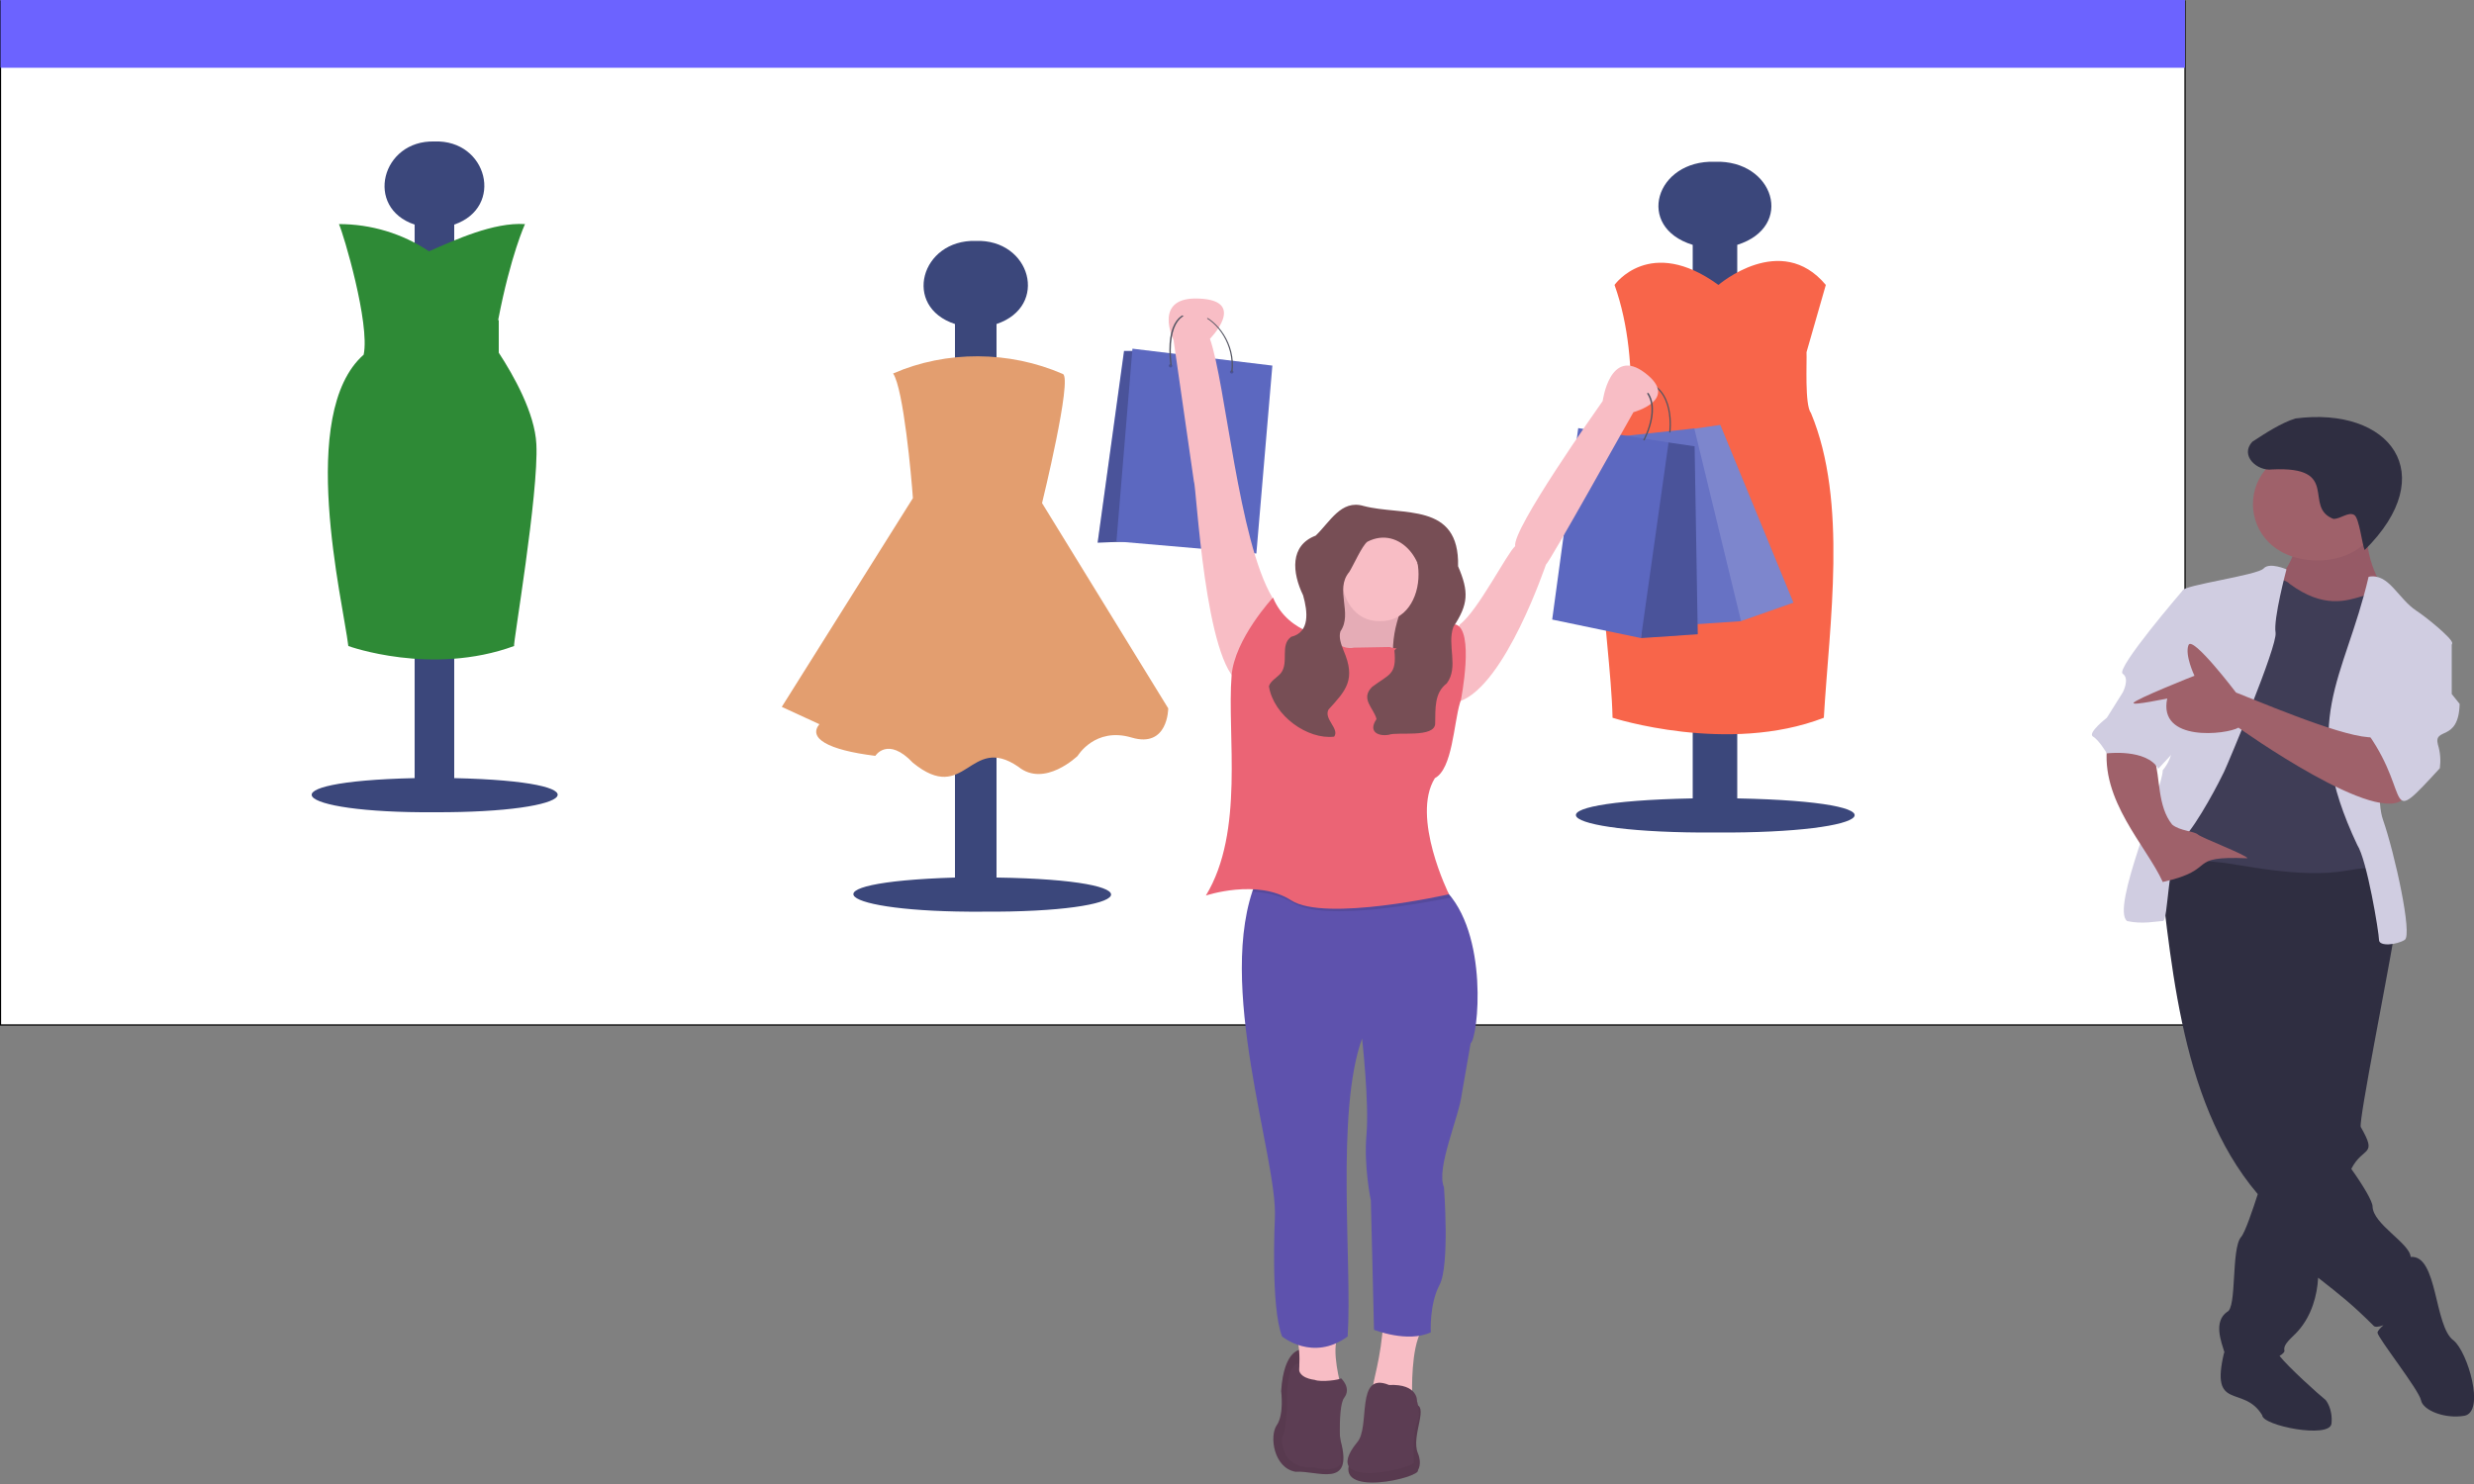 <svg version="1.1" id="Layer_1" xmlns="http://www.w3.org/2000/svg" x="0" y="0" viewBox="0 0 500 300" style="enable-background:new 0 0 500 300" xml:space="preserve"><rect x="0" y="0" width="500" height="300" fill="#808080" stroke="none"/><style>.st2{fill:#3b477b}.st6{fill:#5c68c0}.st9{fill:#535461}.st10{fill:#774e55}.st11{opacity:.2;enable-background:new}.st12{fill:#5c3d53}.st13{opacity:5.000000e-02;enable-background:new}.st15{fill:#f8bdc5}.st19{fill:#2f2e41}.st21{fill:#9f616a}.st23{fill:#d0cde1}</style><path d="M.1.2h441.5v207H.1V.2z" style="fill:#fff;stroke:#000;stroke-width:.25;stroke-miterlimit:10"/><path d="M.1 0h441.5v13.7H.1V0z" style="fill:#6c63ff"/><path class="st2" d="M91.8 157.3V45.4c10.2-3.5 6.7-17.2-4-16.8-10.7-.3-14.2 13.4-4 16.8v111.9c-31.3.7-25.1 7.1 4 6.9 29.5.1 35.2-6.2 4-6.9z"/><path d="M108.4 89.8c-.3-6.3-4.6-13.9-7.6-18.5v-6.5c-.1-.1-.1-.1-.1-.2 2.5-13 5.4-19.3 5.4-19.3-6.4-.4-14.1 3.2-19.4 5.5-5.4-3.6-11.7-5.5-18.2-5.5.9 1.9 6.3 20.1 5 26.4-13.5 11.9-4.2 49.8-3.1 58.9 0 0 16.8 6.1 33.5 0-.3 0 5-30.9 4.5-40.8z" style="fill:#2e8a36"/><path class="st2" d="M201.4 177.4V65.5c10.7-3.6 6.9-17.2-4.2-16.8-11.1-.3-14.9 13.3-4.2 16.8v111.9c-32.1 1-23.7 7.1 5.5 6.9 32 .2 36.3-6.4 2.9-6.9z"/><path d="M210.6 101.7s6.2-25.3 4.2-26.1c-10.8-4.7-23.5-4.8-34.3-.1 2.1 3.1 3.7 20.9 4 25.2L158 142.9l7.6 3.5c-2.3 2.8 1.6 5.2 11.3 6.4 0 0 2.5-4 7.6 1.4 10.7 8.7 11.4-6 21.3.8 5.3 4.3 12-2.2 12-2.2s3.5-5.9 10.9-3.7 7.4-5.9 7.4-5.9l-25.5-41.5z" style="fill:#e39e6f"/><path class="st2" d="M351.1 161.4V49.5c11.7-3.7 7.4-17.2-4.5-16.8-12-.4-16.2 13.2-4.5 16.8v111.9c-35.5.7-28.5 7.1 4.6 6.9 33.2.2 39.9-6.2 4.4-6.9z"/><path d="M366 83.5c-1.3-1.6-.8-10.4-.9-12.3l3.9-13.6c-9.1-10.9-21.7 0-21.7 0-13.9-10.1-21 0-21 0 2.9 8.1 3.6 17.5 3.2 24.9-10.6 16.1-4 44.7-3.6 62.6 0 0 23.3 7.5 42.7 0 1.1-19 4.9-43.6-2.6-61.6z" style="fill:#f8654a"/><path class="st6" d="m525.8 37.8 23.3 55.7-16.8 5.8-19.5-55.9 4.6-4.4 8.4-1.2z" transform="matrix(.634 0 0 .645 14.325 61.523)"/><path d="m525.8 37.8 23.3 55.7-16.8 5.8-19.5-55.9 4.6-4.4 8.4-1.2z" style="opacity:.2;fill:#fff;enable-background:new" transform="matrix(.634 0 0 .645 14.325 61.523)"/><path class="st6" d="m503.3 101.2 29.1-1.9-14.9-60.4-29.1 3.1 14.9 59.2z" transform="matrix(.634 0 0 .645 14.325 61.523)"/><path d="m503.3 101.2 29.1-1.9-14.9-60.4-29.1 3.1 14.9 59.2z" style="opacity:7.000000e-02;fill:#fff;enable-background:new" transform="matrix(.634 0 0 .645 14.325 61.523)"/><path class="st9" d="m509.9 40.2-.4-.1c0-.2 1.9-14.1-8.7-15.9l.1-.4c11 2 9 16.3 9 16.4z" transform="matrix(.634 0 0 .645 14.325 61.523)"/><path class="st10" d="M402.3 81h32v38.6h-32V81z" transform="matrix(.634 0 0 .645 14.325 61.523)"/><path class="st10" d="M402.3 81h32v38.6h-32V81z" transform="matrix(.634 0 0 .645 14.325 61.523)"/><path class="st6" d="m517.6 44.5 1 58.9-18.1 1.2 2.8-58.2 6-3.1 8.3 1.2z" transform="matrix(.634 0 0 .645 14.325 61.523)"/><path class="st11" d="m517.6 44.5 1 58.9-18.1 1.2 2.8-58.2 6-3.1 8.3 1.2z" transform="matrix(.634 0 0 .645 14.325 61.523)"/><path class="st6" d="m472.2 98.8 28.3 5.8 8.8-61.3-28.8-4.5zM327.3 74.7l18.6-.7-6-59.4h-4.2z" transform="matrix(.634 0 0 .645 14.325 61.523)"/><path class="st11" d="m327.3 74.7 18.6-.7-6-59.3h-4.1l-8.5 60z" transform="matrix(.634 0 0 .645 14.325 61.523)"/><path class="st6" d="m377.9 78.1 5.1-58.9-44.6-5.3-5.1 60.4 44.6 3.8z" transform="matrix(.634 0 0 .645 14.325 61.523)"/><path class="st12" d="M392.3 327.6s-5.6-.4-6.5 13c0 0 1 7.3-1.4 10.7-2.4 3.4-1 13.4 6 14.6 6.8-.5 18.5 5.5 14.4-9.6l-4.6-27.9-7.9-.8z" transform="matrix(.634 0 0 .645 14.325 61.523)"/><path class="st13" d="M392.3 327.6s-5.6-.4-6.5 13c0 0 1 7.3-1.4 10.7-2.4 3.4-1 13.4 6 14.6 6.8-.5 18.5 5.5 14.4-9.6l-4.6-27.9-7.9-.8z" transform="matrix(.634 0 0 .645 14.325 61.523)"/><path d="M421.5 106.7c-.4 5.7 1 9 1 9l-12.1 2.7s-20 2.3-12.1-4.2c6.4-6 5.3-17.9 4.1-26.4 0 0 29.2-8.4 22.7 5.3-1.9 4.3-3.3 8.8-3.6 13.6z" style="fill:#e5acb6" transform="matrix(.634 0 0 .645 14.325 61.523)"/><path class="st15" d="M417.3 70c16.4-.3 16.4 29.6 0 29.3-16.4.3-16.4-29.5 0-29.3zM383 91.9v5l-10.2 21.8c-11.3-5.5-14-61.8-14.8-63.1l-6.5-44.4s-6.9-13.8 8.3-13c15.3.7 3.3 12.6 3.3 12.6 5 13.9 9.1 63.3 19.9 81.1zM498.1 33.8c-2.2 3.7-26.1 46-27.9 47.8-.1.1-12.8 37.6-27.4 42.8L440 106l2.6-5.3.2-.4c5.7-4.2 15-22.3 17.6-24.5-1-5.3 26-42.8 27.9-45.5 0 0 2.3-17.2 13.5-8.8s-3.7 12.3-3.7 12.3zM404.9 339.1c-22.1 6.9-9.8-.3-14.4-16.8l13.5 1.2c-2.4 3.9.8 15.5.9 15.6zM429.4 324.2c-2.4 7-1.8 19.1-1.8 19.1-20.2 1.7-10.7 0-9.2-24.9l13 2.3c-1 1.1-1.6 2.2-2 3.5z" transform="matrix(.634 0 0 .645 14.325 61.523)"/><path d="m446.2 231.6-2.8 15.8c-.9 7.4-8.3 23.4-5.7 29.3 0 0 1.9 24.5-1.4 30.6-3.3 6.1-2.8 14.9-2.8 14.9-7.4 3.4-18.1-.8-18.1-.8l-1-40.5s-2.3-10.7-1.4-20.6c.9-10-1.4-30.2-1.4-30.2-8.5 23.1-3.1 70.7-4.6 93.4-11.1 8-20.9 0-20.9 0-3.7-9.2-2.3-37.1-2.3-37.1 1-18.6-19.3-73.7-6-105.5 7.4.3 53.7 2.1 59.9 2.3 14.5 13.8 10.9 46.7 8.5 48.4z" style="fill:#5e52ad" transform="matrix(.634 0 0 .645 14.325 61.523)"/><path class="st12" d="M396.5 337.1c-2.4-.3-6-1.4-4.9-5.1 0 0-4.4-1.3-3.9 13.7 0 0-.4 7.3-1.4 8.8s0 10.7 9.8 10c0 0 6.9 1.9 8.8-1.2 0 0-1.4-17.6 1-20.6 2.4-3.1-1-6.1-1-6.1-.5.5-6.3 1.3-8.4.5zM408.1 362c-6.2 12.4 22.4 5.7 21.3 3.4 0 0 1.4-1.9 0-5.3-2.4-5.5 4.1-15.5-1.4-15.3-3.2 1.5-19.9 17.2-19.9 17.2z" transform="matrix(.634 0 0 .645 14.325 61.523)"/><path class="st13" d="M408.1 362c-6.2 12.4 22.4 5.7 21.3 3.4 0 0 1.4-1.9 0-5.3-2.4-5.5 4.1-15.5-1.4-15.3-3.2 1.5-19.9 17.2-19.9 17.2z" transform="matrix(.634 0 0 .645 14.325 61.523)"/><path class="st12" d="M420.2 338.7c-10.9-4.4-5.8 13.2-10.2 18-12.9 15.6 19.4 7.9 18.1 6.1 0 0-.4-9.6 1-12.2 1.4-2.6 0-6.9 0-6.9s.4-5.4-8.9-5z" transform="matrix(.634 0 0 .645 14.325 61.523)"/><path class="st11" d="M350.5 18.8c.8 0 .8 1 0 1-.7-.1-.7-1.1 0-1zM370 20.7c.8 0 .8 1 0 1-.7-.1-.7-1 0-1z" transform="matrix(.634 0 0 .645 14.325 61.523)"/><path class="st9" d="M370.3 21.1h-.4c2.1-16.7-22.1-29.8-19-2l-.4.1C347-9 372.4 3.8 370.3 21.1zM501.6 42.7l-.4-.2c.1-.1 7.2-12.9-2.2-17.4l.3-.3c9.7 4.6 2.4 17.7 2.3 17.9z" transform="matrix(.634 0 0 .645 14.325 61.523)"/><path d="M440 185.9c-6.5 1.3-40.4 7.9-50.4 1.7-4-2.4-8.7-3.3-13-3.5.4-1.2.8-2.3 1.4-3.4 7.4.3 53.7 2.1 59.9 2.3.7.9 1.4 1.9 2.1 2.9z" style="opacity:.1;enable-background:new" transform="matrix(.634 0 0 .645 14.325 61.523)"/><path class="st15" d="M352.6 1.5s6.9 9.6 11.6 0M495.8 21.1s-2.8 11.5 8.3 6.1" transform="matrix(.634 0 0 .645 14.325 61.523)"/><path d="M420.4 107.4c6.3 2.5 20.9-7.1 20.9-7.1 6.3 1.5 1.8 23.7 1.8 23.7l-.3.9c-2 6.6-2.4 20.7-8 23.6-7.7 12.2 4.5 36.4 4.5 36.4s-39.4 8.8-50.3 1.9-27.2-1.5-27.2-1.5c12.4-20 6.7-50.4 8.2-68.9.9-11.5 13.2-24.5 13.2-24.5 5 11.9 18.9 12.6 18.9 12.6 3.1 4.2 6.9 3.1 6.9 3.1l11.4-.2z" style="fill:#eb6475" transform="matrix(.634 0 0 .645 14.325 61.523)"/><path class="st10" d="M412.1 63.2c-7.2-2.1-10.7 5-15.3 9.3-8.3 3.1-7.5 11.6-4 18.7 1.5 5.2 2.2 11.6-3.8 13-3.7 2.6-.6 8-3.3 11.4-1.2 1.4-3.3 2.4-3.8 4.1 1.5 9.3 12.4 16.8 20.8 15.8 1.8-2.5-3.4-5.5-1.8-8.5 5.6-6 8.8-9.4 4.8-18.5-.8-2-1.6-4.1-1-6 4-5.7-1.9-13.1 2.8-18.6 1.2-1.8 4.1-8.3 5.8-9.5 10.3-5.2 19.8 6.5 16.8 17.5-.5 11.2-2.1 9.8-8.2 16.6.8 7.7-1.7 7.4-7.1 11.4-3.9 3.8.6 6.7 1.4 10.1-2.8 4 .6 5.5 4 4.9 2.5-1 14.6 1.1 14.7-3.5.1-4.8-.3-9.6 3.7-12.6 3.9-5.1 0-12 2.1-17.7 4.8-7.1 5-11 1.5-19 .5-20.3-17.8-15.7-30.1-18.9z" transform="matrix(.634 0 0 .645 14.325 61.523)"/><g><path class="st19" d="M495.9 271c-4-2.8-3.2-17.4-8.7-16.9-.2-2.8-7.6-6.6-7.7-10.2 0-1-1.8-4.1-4.3-7.6 2.4-4.7 5.4-2.4 1.9-8.5-.3-1.8 5.2-29.4 6.7-38.4 0 0-1.2-16.5-4-16.5s-39.6-5.5-44-2.4c3 21.2 4 51.5 20.5 70.9-.9 2.8-2.6 7.9-3.4 8.7-2 2.4-.8 14.4-2.8 15.1-2.8 2-1.2 6-.5 8.3l-.1-.1c-2.9 12.1 3.9 6.4 7.7 12.7 0 2.1 13.6 4.8 14 1.7.3-3.1-1.2-4.8-1.2-4.8-1.4-1.1-7.6-6.7-9.3-8.9.7-.4 1-.8 1-1-.4-1.4 1.6-2.7 2.8-4.1 2.7-3.1 3.8-7.1 4-10.7 4.6 3.6 7 5.5 11.2 9.7.2.3 1 .3 2-.1-.7.6-1.2 1.2-1.2 1.5 0 1 8.4 11.6 8.8 13.7.4 2 4.8 3.8 8.8 3.1 4.2-.9.6-12.9-2.2-15.2z"/><path d="M463.9 110.8c-2.3 8.1-7.8 5.9 1.6 13.7l13.6.7 2.4-6.5c-7.7-12.9 3.8-19.2-17.6-7.9z" style="fill:#965a66"/><path class="st21" d="M468.3 90.6c17.3.1 17.3 22.6 0 22.7-17.3-.2-17.3-22.6 0-22.7z"/><path d="M458.3 116.6s3.6.4 4.4 1.4c13.9 10.3 18.7-6.9 21.2 9.6l-4.4 11c.2 6.1.5 32.9 2 38.4 0 0 2.4-2.7-7.2-1s-22-1.4-26-1.7c-13.1-1.2-12.1-2.8-10.1-13 2.2-8 7.7-27.6 10.4-35.3.1-.1 9.7-9.4 9.7-9.4z" style="fill:#3f3d56"/><path class="st23" d="M462.1 115.1s-3.4-1.5-4.6-.2c-1.2 1.4-16.4 3.4-16.4 4.5 0 1-3.2 28.8-2.4 31.2.8 2.4-1.6 5.1-1.6 5.1-.1 4.2-10.6 28-7.2 30.5 3.2.7 6 0 7.2 0 1.2 0 .8-13.1 4-16.5 3.2-3.4 7.6-12 8.4-13.7.8-1.7 10.8-25.4 10.4-28.1-.5-2.7 2.2-12.8 2.2-12.8zM478.7 116.6c4.1-.8 5.9 4.4 9.7 6.9 1.6 1 7.2 5.5 7.2 6.5s-11.6 8.6-11.6 8.6-4.8 20.2-2.4 27.1c2.4 6.9 6 23.3 4.4 24.3-1.6 1-5.2 1.4-5.2 0s-2.4-16.1-4.4-19.2c-11.9-25.2-2.6-33.2 2.3-54.2z"/><path class="st21" d="M425.9 150.6c-1.5 11.2 7.9 20.4 11.2 27.7 11.6-2.6 4.3-5.3 17.1-4.8 0-.6-9.2-4.1-10-4.8-.8-.7-3.6-.7-5.2-2-3-3.7-2.4-9.5-3.6-13.4l-9.5-2.7z"/><path class="st19" d="M459.2 94.9c-3 .4-6.6-2.8-4-5.6 2.6-1.7 5.8-3.8 8.7-4.7 19.1-2.5 29.6 11.2 14 26.6-.5-1.1-1.1-6.5-2.1-7.1-1.2-.7-2.7.8-4.2.8-6.3-2.4 1.7-10.7-12.4-10z"/><path class="st23" d="M444.3 119.4h-3.2s-13.6 15.8-12.1 16.8 0 3.8 0 3.8l-3.2 5.1s-4 3.1-2.8 3.8c1.2.7 2.8 3.4 2.8 3.4s8-1 10.4 3.1l5.2-5.6 2.9-30.4z"/><path class="st21" d="M480.7 148.9c-4 1.3-19.8-5.3-28.8-8.9 0 0-8.8-11.6-9.6-9.6-.8 2 1.2 6.2 1.2 6.2s-12.1 4.8-12.3 5.5c-.3.6 6.8-.9 6.8-.9-1.9 8.9 12 7.3 14.4 5.9 0 0 28.8 20.6 33.6 14.1 4.7-6.8-5.3-12.3-5.3-12.3z"/><path class="st23" d="m491.1 128.6 4.4 1.4v10.3l1.6 2c-.2 7.8-5.3 4.6-4.4 8.2.5 1.6.6 3.2.4 4.8-11.4 12.4-5.6 5.8-14.4-6.8-.8 0 8-19.9 8-19.9h4.4z"/></g></svg>